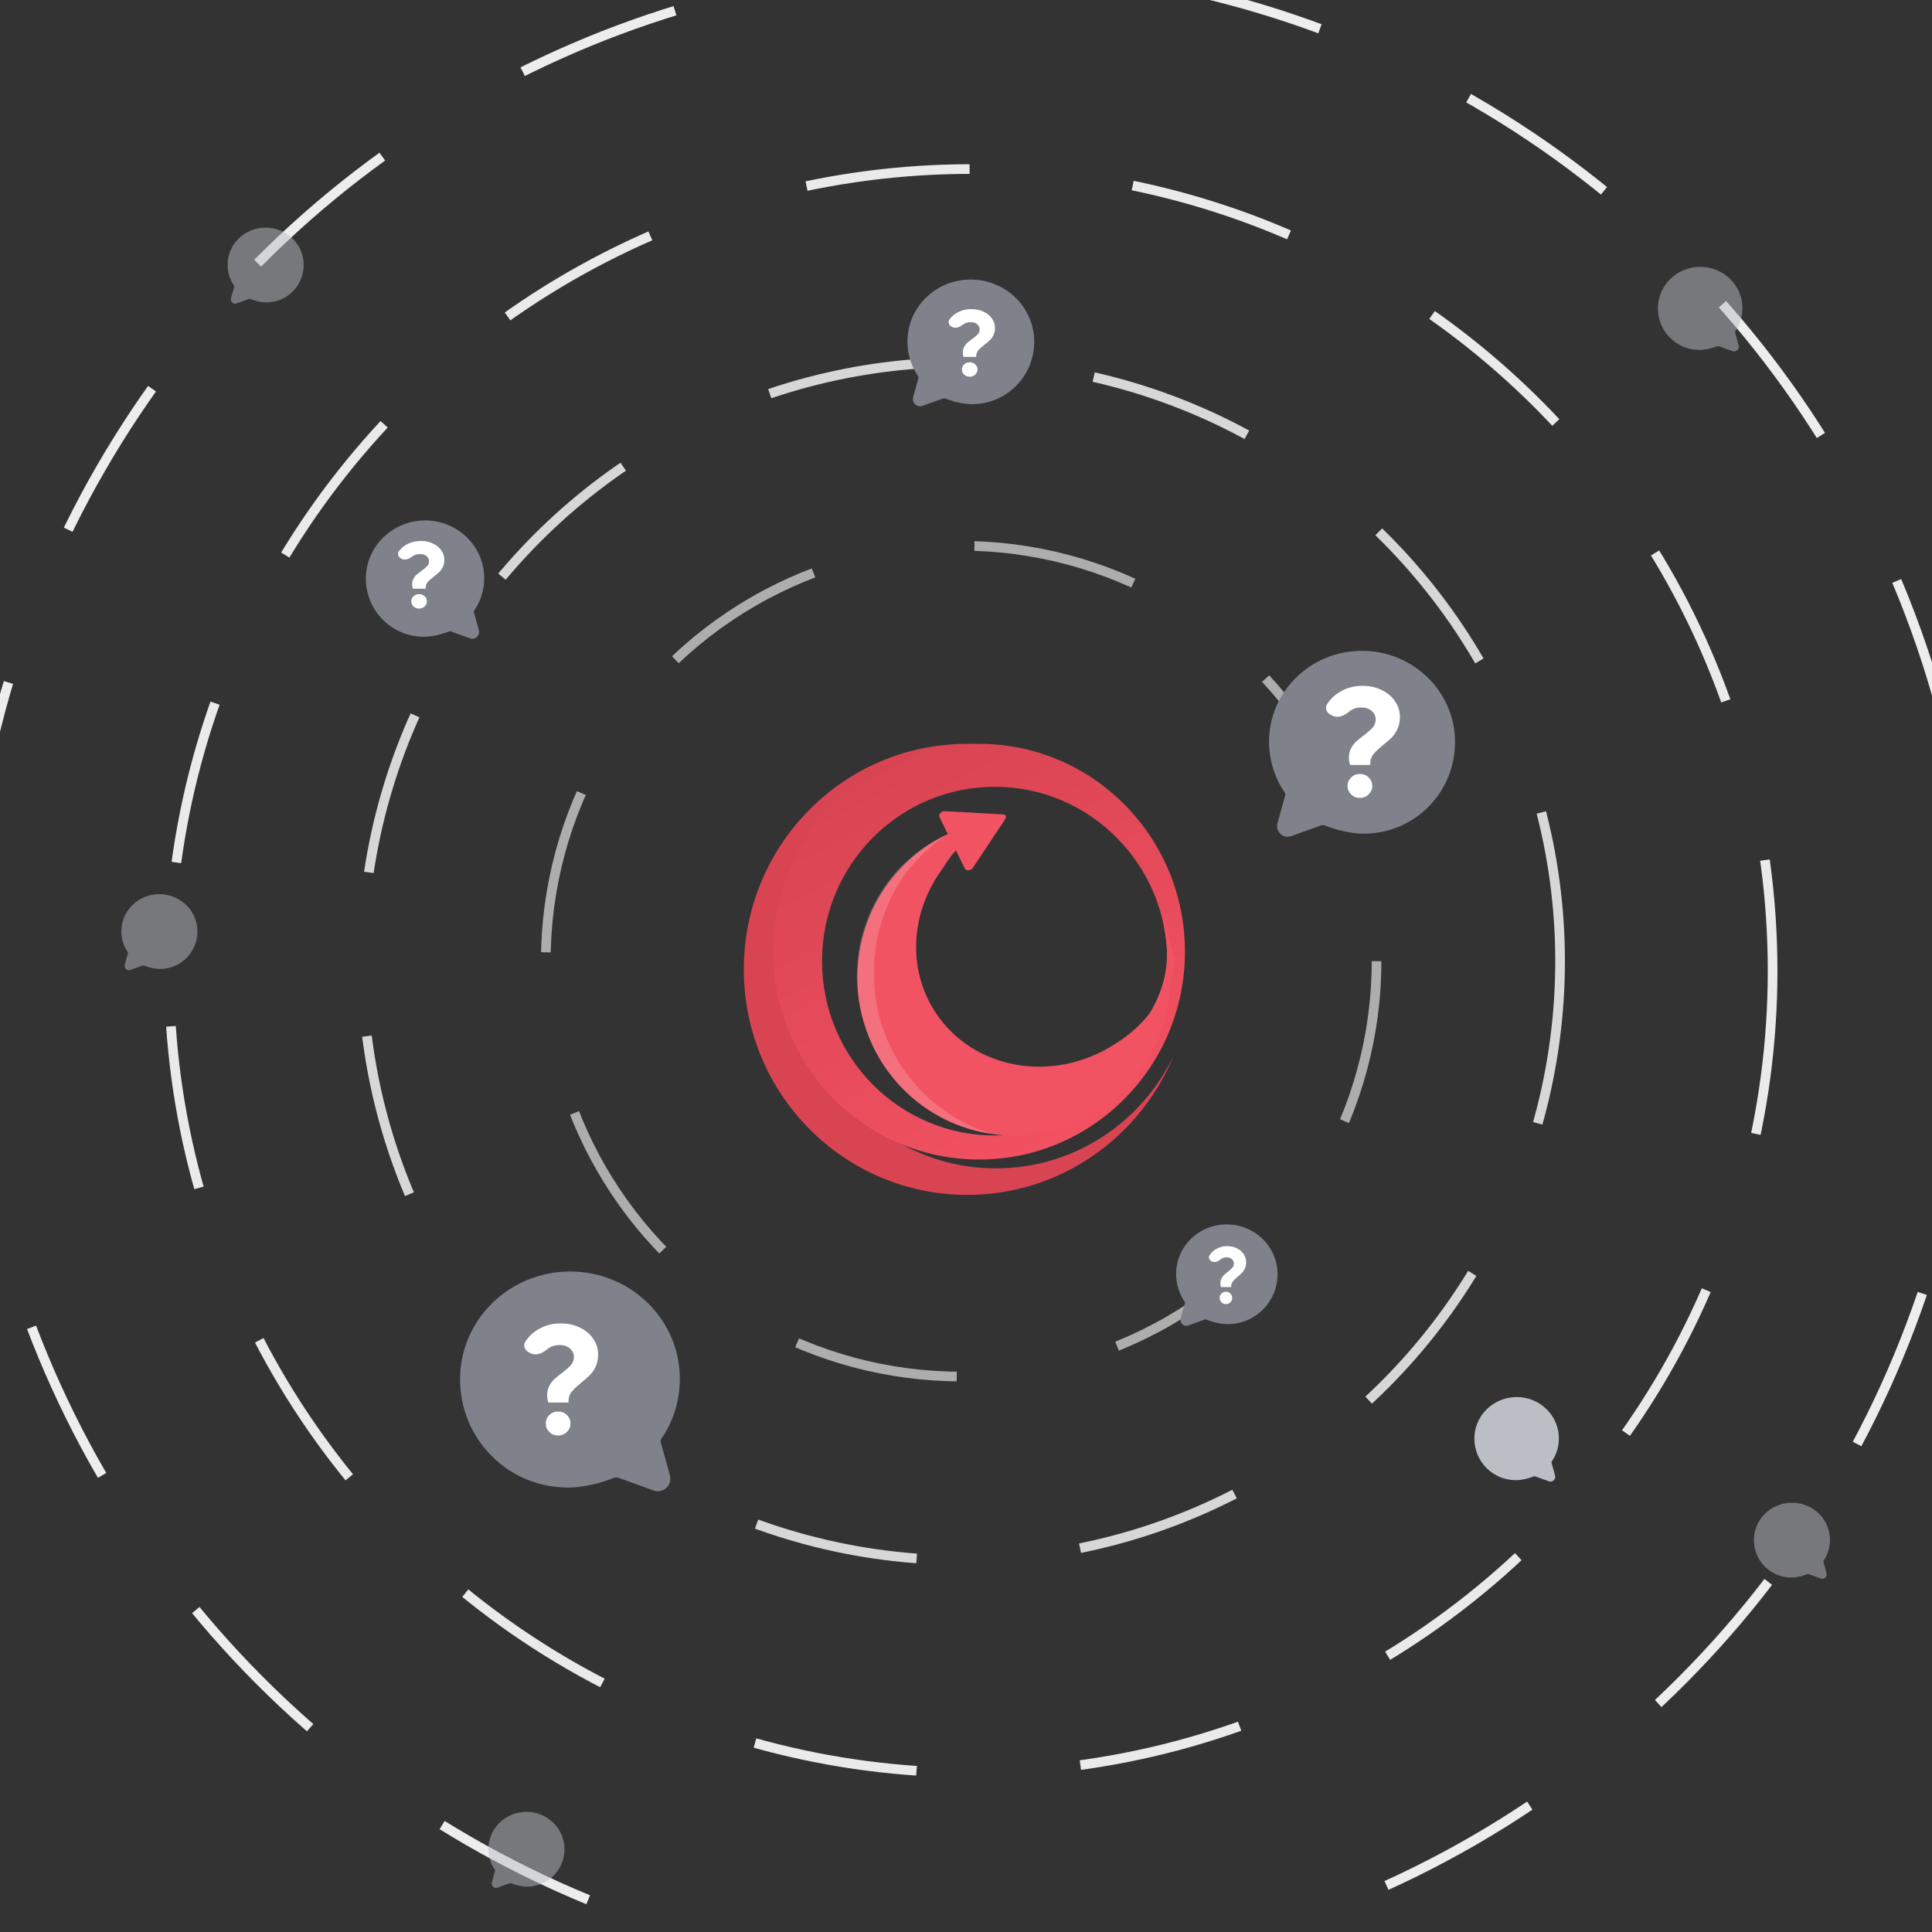 <svg width="200" height="200" viewBox="0 0 200 200" fill="none" xmlns="http://www.w3.org/2000/svg">
<rect x="0" y="0" width="200" height="200" fill="#333333" stroke="none"/>
<g clip-path="url(#clip0_1_12926)">
<path d="M121.5 91.426C118.207 84.516 111.207 79.747 103.104 79.747C91.835 79.747 82.7 88.97 82.7 100.347C82.7 111.725 91.835 120.948 103.104 120.948C111.207 120.948 118.207 116.178 121.5 109.268C118.029 117.737 109.766 123.695 100.124 123.695C87.353 123.695 77 113.242 77 100.347C77 87.453 87.353 77 100.124 77C109.766 77 118.029 82.958 121.5 91.426Z" fill="#D94453"/>
<path fill-rule="evenodd" clip-rule="evenodd" d="M80.045 98.517C80.045 110.4 89.586 120.033 101.356 120.033C113.125 120.033 122.666 110.4 122.666 98.517C122.666 86.634 113.125 77.001 101.356 77.001C89.586 77.001 80.045 86.634 80.045 98.517ZM85.097 99.497C85.097 109.466 93.102 117.547 102.975 117.547C112.848 117.547 120.853 109.466 120.853 99.497C120.853 89.528 112.848 81.447 102.975 81.447C93.102 81.447 85.097 89.528 85.097 99.497Z" fill="url(#paint0_linear_1_12926)"/>
<path d="M119.016 104.894C118.07 106.1 116.92 107.134 115.619 107.944C115.363 108.115 115.1 108.28 114.831 108.437C108.228 112.286 100 110.378 96.454 104.176C93.858 99.638 94.489 94.057 97.602 89.881C98.867 87.778 100.697 86.061 102.879 84.944C101.507 85.125 100.135 85.487 98.794 86.045C90.514 89.486 86.565 99.053 89.974 107.413C93.383 115.773 102.859 119.76 111.139 116.319C117.303 113.756 121.067 107.799 121.181 101.472L121.646 99.374L120.34 94.924C120.373 95.184 120.425 95.479 120.484 95.807C120.836 97.778 121.401 100.943 119.016 104.894Z" fill="#F25363"/>
<path d="M98.12 86.343C90.102 89.917 86.618 99.184 89.974 107.413C92.235 112.959 97.166 116.58 102.646 117.385C95.599 115.237 90.467 108.632 90.467 100.816C90.467 94.675 93.344 89.415 98.12 86.343Z" fill="white" fill-opacity="0.17"/>
<path d="M103.723 84.299C104.134 84.308 104.254 84.468 104.009 84.879L100.709 89.84C100.501 90.153 100.017 90.186 99.875 89.898L97.264 84.61C97.122 84.322 97.44 83.952 97.812 83.972L103.723 84.299Z" fill="#F25363"/>
<circle cx="99.5" cy="99.5" r="43" stroke="#ADADAD" stroke-dasharray="17 17"/>
<circle cx="99.5" cy="99.5" r="62" stroke="#D7D7D7" stroke-dasharray="17 17"/>
<circle cx="100.5" cy="100.5" r="83" stroke="#EAEAEA" stroke-dasharray="17 17"/>
<circle cx="100.5" cy="100.5" r="104" stroke="#EDEDED" stroke-dasharray="17 17"/>
<path d="M133.301 86.625C133.009 86.624 132.729 86.506 132.523 86.299C132.317 86.092 132.202 85.811 132.203 85.519C132.205 85.408 132.223 85.298 132.254 85.191L133.046 82.328C133.079 82.222 133.041 82.116 132.993 82.032L132.983 82.014C132.98 82.009 132.964 81.986 132.952 81.969C132.94 81.953 132.927 81.934 132.915 81.917L132.907 81.905C131.907 80.391 131.375 78.616 131.375 76.801C131.367 74.326 132.335 71.989 134.102 70.215C135.93 68.383 138.375 67.375 140.992 67.375C143.213 67.374 145.368 68.129 147.102 69.517C148.797 70.881 149.975 72.782 150.419 74.874C150.556 75.509 150.625 76.157 150.625 76.808C150.625 79.34 149.652 81.718 147.885 83.505C146.103 85.31 143.709 86.301 141.146 86.301C140.244 86.301 139.089 86.07 138.535 85.914C137.868 85.727 137.236 85.484 137.166 85.458C137.093 85.43 137.015 85.416 136.936 85.415C136.85 85.415 136.765 85.432 136.686 85.465L136.65 85.479L133.75 86.527C133.608 86.587 133.456 86.62 133.301 86.625V86.625Z" fill="#7F828A"/>
<path d="M139.768 79.192C139.683 78.936 139.64 78.696 139.64 78.472C139.64 78.099 139.709 77.773 139.848 77.496C139.997 77.208 140.173 76.968 140.376 76.776C140.589 76.584 140.867 76.36 141.208 76.104C141.624 75.784 141.928 75.512 142.12 75.288C142.312 75.064 142.408 74.792 142.408 74.472C142.408 74.12 142.269 73.827 141.992 73.592C141.725 73.357 141.368 73.24 140.92 73.24C140.429 73.24 140.013 73.379 139.672 73.656C139.657 73.668 139.642 73.681 139.627 73.693C139.182 74.067 138.547 74.353 138.015 74.118L137.815 74.031C137.35 73.826 137.106 73.296 137.387 72.874C137.484 72.729 137.595 72.584 137.72 72.44C138.072 72.024 138.531 71.683 139.096 71.416C139.672 71.139 140.323 71 141.048 71C141.805 71 142.477 71.149 143.064 71.448C143.651 71.736 144.104 72.125 144.424 72.616C144.755 73.107 144.92 73.635 144.92 74.2C144.92 74.669 144.84 75.08 144.68 75.432C144.52 75.784 144.323 76.083 144.088 76.328C143.853 76.563 143.549 76.829 143.176 77.128C142.717 77.501 142.381 77.821 142.168 78.088C141.955 78.355 141.848 78.685 141.848 79.08V79.192H139.768ZM140.776 82.6C140.413 82.6 140.109 82.477 139.864 82.232C139.619 81.987 139.496 81.693 139.496 81.352C139.496 81.011 139.619 80.723 139.864 80.488C140.109 80.243 140.413 80.12 140.776 80.12C141.139 80.12 141.443 80.243 141.688 80.488C141.933 80.723 142.056 81.011 142.056 81.352C142.056 81.693 141.933 81.987 141.688 82.232C141.443 82.477 141.139 82.6 140.776 82.6Z" fill="white"/>
<g clip-path="url(#clip1_1_12926)">
<path d="M48.899 66.125C49.085 66.124 49.263 66.05 49.394 65.918C49.525 65.786 49.599 65.607 49.598 65.421C49.597 65.35 49.586 65.28 49.566 65.213L49.062 63.391C49.041 63.323 49.065 63.255 49.096 63.202L49.102 63.191C49.104 63.188 49.114 63.173 49.121 63.162C49.129 63.152 49.137 63.14 49.145 63.129L49.15 63.122C49.786 62.158 50.125 61.028 50.125 59.873C50.13 58.299 49.514 56.811 48.39 55.682C47.227 54.517 45.671 53.875 44.005 53.875C42.592 53.874 41.221 54.355 40.117 55.238C39.038 56.106 38.289 57.316 38.006 58.647C37.919 59.051 37.875 59.464 37.875 59.877C37.875 61.489 38.494 63.002 39.619 64.14C40.753 65.288 42.276 65.919 43.907 65.919C44.481 65.919 45.216 65.772 45.569 65.672C45.993 65.554 46.395 65.399 46.44 65.383C46.486 65.365 46.536 65.355 46.586 65.355C46.641 65.355 46.695 65.366 46.745 65.387L46.768 65.396L48.613 66.062C48.704 66.1 48.801 66.122 48.899 66.125V66.125Z" fill="#7F828A"/>
</g>
<path d="M68.098 154.375C68.444 154.373 68.774 154.235 69.018 153.99C69.261 153.745 69.398 153.413 69.397 153.068C69.394 152.937 69.373 152.806 69.336 152.68L68.401 149.297C68.362 149.172 68.406 149.046 68.463 148.946L68.474 148.926C68.478 148.92 68.498 148.893 68.511 148.873C68.525 148.853 68.541 148.832 68.555 148.811L68.565 148.797C69.746 147.007 70.375 144.91 70.375 142.765C70.384 139.84 69.24 137.077 67.152 134.981C64.992 132.817 62.103 131.625 59.009 131.625C56.385 131.624 53.838 132.516 51.789 134.156C49.786 135.768 48.393 138.015 47.868 140.487C47.707 141.238 47.625 142.004 47.626 142.773C47.626 145.765 48.775 148.576 50.863 150.688C52.97 152.821 55.798 153.992 58.827 153.992C59.894 153.992 61.258 153.719 61.913 153.535C62.701 153.314 63.448 153.027 63.531 152.996C63.618 152.963 63.71 152.946 63.803 152.946C63.904 152.945 64.005 152.965 64.098 153.004L64.141 153.021L67.568 154.259C67.736 154.33 67.916 154.369 68.098 154.375V154.375Z" fill="#7F828A"/>
<path d="M56.768 145.192C56.683 144.936 56.64 144.696 56.64 144.472C56.64 144.099 56.709 143.773 56.848 143.496C56.997 143.208 57.173 142.968 57.376 142.776C57.589 142.584 57.867 142.36 58.208 142.104C58.624 141.784 58.928 141.512 59.12 141.288C59.312 141.064 59.408 140.792 59.408 140.472C59.408 140.12 59.269 139.827 58.992 139.592C58.725 139.357 58.368 139.24 57.92 139.24C57.429 139.24 57.013 139.379 56.672 139.656C56.657 139.668 56.642 139.681 56.627 139.693C56.182 140.067 55.547 140.353 55.015 140.119L54.815 140.031C54.35 139.826 54.106 139.296 54.387 138.874C54.484 138.729 54.595 138.584 54.72 138.44C55.072 138.024 55.531 137.683 56.096 137.416C56.672 137.139 57.323 137 58.048 137C58.805 137 59.477 137.149 60.064 137.448C60.651 137.736 61.104 138.125 61.424 138.616C61.755 139.107 61.92 139.635 61.92 140.2C61.92 140.669 61.84 141.08 61.68 141.432C61.52 141.784 61.323 142.083 61.088 142.328C60.853 142.563 60.549 142.829 60.176 143.128C59.717 143.501 59.381 143.821 59.168 144.088C58.955 144.355 58.848 144.685 58.848 145.08V145.192H56.768ZM57.776 148.6C57.413 148.6 57.109 148.477 56.864 148.232C56.619 147.987 56.496 147.693 56.496 147.352C56.496 147.011 56.619 146.723 56.864 146.488C57.109 146.243 57.413 146.12 57.776 146.12C58.139 146.12 58.443 146.243 58.688 146.488C58.933 146.723 59.056 147.011 59.056 147.352C59.056 147.693 58.933 147.987 58.688 148.232C58.443 148.477 58.139 148.6 57.776 148.6Z" fill="white"/>
<path d="M42.748 60.943C42.694 60.789 42.667 60.644 42.667 60.509C42.667 60.284 42.71 60.087 42.798 59.92C42.892 59.746 43.003 59.601 43.131 59.486C43.266 59.37 43.441 59.234 43.657 59.08C43.919 58.887 44.111 58.723 44.232 58.588C44.353 58.452 44.414 58.288 44.414 58.095C44.414 57.883 44.327 57.706 44.151 57.564C43.983 57.422 43.758 57.352 43.475 57.352C43.165 57.352 42.902 57.435 42.687 57.603V57.603C42.386 57.835 41.971 58.021 41.621 57.873L41.59 57.861C41.256 57.72 41.083 57.34 41.303 57.051C41.349 56.99 41.4 56.929 41.455 56.869C41.677 56.618 41.966 56.412 42.323 56.251C42.687 56.084 43.098 56 43.556 56C44.034 56 44.458 56.09 44.828 56.27C45.199 56.444 45.485 56.679 45.687 56.975C45.896 57.271 46 57.59 46 57.931C46 58.214 45.95 58.462 45.849 58.675C45.748 58.887 45.623 59.067 45.475 59.215C45.327 59.357 45.135 59.518 44.899 59.698C44.609 59.923 44.397 60.116 44.263 60.277C44.128 60.438 44.061 60.638 44.061 60.876V60.943H42.748ZM43.384 63C43.155 63 42.963 62.926 42.808 62.778C42.653 62.63 42.576 62.453 42.576 62.247C42.576 62.041 42.653 61.867 42.808 61.725C42.963 61.578 43.155 61.503 43.384 61.503C43.613 61.503 43.805 61.578 43.96 61.725C44.114 61.867 44.192 62.041 44.192 62.247C44.192 62.453 44.114 62.63 43.96 62.778C43.805 62.926 43.613 63 43.384 63Z" fill="white"/>
<g clip-path="url(#clip2_1_12926)">
<path d="M95.251 42.062C95.052 42.062 94.861 41.982 94.721 41.84C94.58 41.699 94.501 41.508 94.502 41.308C94.504 41.233 94.515 41.157 94.537 41.085L95.077 39.133C95.099 39.061 95.074 38.988 95.041 38.931L95.034 38.919C95.032 38.915 95.021 38.9 95.013 38.888C95.005 38.877 94.996 38.864 94.987 38.852L94.982 38.844C94.301 37.812 93.937 36.602 93.938 35.364C93.932 33.677 94.592 32.083 95.797 30.874C97.043 29.625 98.71 28.938 100.495 28.938C102.009 28.937 103.478 29.452 104.66 30.398C105.816 31.328 106.619 32.624 106.922 34.05C107.015 34.484 107.062 34.926 107.062 35.369C107.062 37.095 106.399 38.717 105.194 39.935C103.979 41.166 102.347 41.841 100.6 41.841C99.984 41.841 99.197 41.684 98.819 41.578C98.365 41.45 97.934 41.285 97.886 41.267C97.836 41.248 97.783 41.238 97.729 41.238C97.671 41.237 97.613 41.249 97.559 41.272L97.534 41.281L95.557 41.995C95.46 42.036 95.356 42.059 95.251 42.062V42.062Z" fill="#7F828A"/>
</g>
<path d="M99.748 36.943C99.694 36.789 99.667 36.644 99.667 36.509C99.667 36.284 99.71 36.087 99.798 35.92C99.892 35.746 100.003 35.601 100.131 35.486C100.266 35.37 100.441 35.234 100.657 35.08C100.919 34.887 101.111 34.723 101.232 34.588C101.354 34.452 101.414 34.288 101.414 34.095C101.414 33.883 101.327 33.706 101.152 33.564C100.983 33.422 100.758 33.352 100.475 33.352C100.165 33.352 99.902 33.435 99.687 33.603V33.603C99.386 33.835 98.971 34.021 98.621 33.873L98.591 33.861C98.256 33.72 98.083 33.34 98.302 33.051C98.349 32.99 98.4 32.929 98.454 32.869C98.677 32.618 98.966 32.412 99.323 32.251C99.687 32.084 100.098 32 100.556 32C101.034 32 101.458 32.09 101.828 32.27C102.199 32.444 102.485 32.679 102.687 32.975C102.896 33.271 103 33.59 103 33.931C103 34.214 102.949 34.462 102.848 34.675C102.747 34.887 102.623 35.067 102.475 35.215C102.327 35.357 102.135 35.518 101.899 35.698C101.609 35.923 101.397 36.116 101.263 36.277C101.128 36.438 101.061 36.638 101.061 36.876V36.943H99.748ZM100.384 39C100.155 39 99.963 38.926 99.808 38.778C99.653 38.63 99.576 38.453 99.576 38.247C99.576 38.041 99.653 37.867 99.808 37.725C99.963 37.578 100.155 37.503 100.384 37.503C100.613 37.503 100.805 37.578 100.96 37.725C101.114 37.867 101.192 38.041 101.192 38.247C101.192 38.453 101.114 38.63 100.96 38.778C100.805 38.926 100.613 39 100.384 39Z" fill="white"/>
<g clip-path="url(#clip3_1_12926)">
<path d="M122.801 137.25C122.641 137.249 122.489 137.185 122.376 137.072C122.264 136.959 122.201 136.806 122.201 136.647C122.203 136.586 122.212 136.526 122.23 136.468L122.661 134.906C122.679 134.849 122.659 134.79 122.632 134.745L122.627 134.735C122.625 134.732 122.617 134.72 122.61 134.711C122.604 134.701 122.597 134.692 122.59 134.682L122.586 134.676C122.04 133.849 121.75 132.881 121.75 131.891C121.746 130.542 122.274 129.266 123.237 128.299C124.234 127.3 125.568 126.75 126.996 126.75C128.207 126.749 129.382 127.161 130.328 127.918C131.253 128.662 131.895 129.699 132.138 130.84C132.212 131.187 132.25 131.54 132.25 131.895C132.25 133.276 131.719 134.573 130.755 135.548C129.783 136.533 128.478 137.073 127.08 137.073C126.588 137.073 125.958 136.947 125.655 136.862C125.292 136.76 124.947 136.628 124.909 136.614C124.869 136.598 124.826 136.59 124.783 136.59C124.736 136.59 124.69 136.599 124.647 136.617L124.627 136.625L123.046 137.196C122.968 137.229 122.885 137.247 122.801 137.25V137.25Z" fill="#7F828A"/>
</g>
<path d="M126.398 133.237C126.355 133.105 126.333 132.981 126.333 132.865C126.333 132.672 126.368 132.503 126.438 132.36C126.514 132.211 126.603 132.087 126.705 131.988C126.813 131.888 126.953 131.772 127.125 131.64C127.335 131.474 127.489 131.334 127.586 131.218C127.683 131.102 127.731 130.961 127.731 130.796C127.731 130.614 127.661 130.462 127.521 130.341C127.387 130.219 127.206 130.159 126.98 130.159C126.732 130.159 126.522 130.23 126.349 130.374V130.374C126.109 130.573 125.765 130.727 125.48 130.598L125.449 130.585C125.192 130.469 125.057 130.174 125.215 129.941C125.259 129.875 125.309 129.81 125.364 129.745C125.541 129.53 125.773 129.353 126.059 129.215C126.349 129.072 126.678 129 127.044 129C127.427 129 127.766 129.077 128.063 129.232C128.359 129.381 128.588 129.582 128.749 129.836C128.916 130.09 129 130.363 129 130.655C129 130.898 128.96 131.11 128.879 131.292C128.798 131.474 128.698 131.629 128.58 131.756C128.461 131.877 128.308 132.015 128.119 132.17C127.888 132.363 127.718 132.528 127.61 132.666C127.502 132.804 127.448 132.975 127.448 133.179V133.237H126.398ZM126.907 135C126.724 135 126.57 134.937 126.446 134.81C126.323 134.683 126.261 134.531 126.261 134.354C126.261 134.178 126.323 134.029 126.446 133.908C126.57 133.781 126.724 133.717 126.907 133.717C127.09 133.717 127.244 133.781 127.368 133.908C127.492 134.029 127.554 134.178 127.554 134.354C127.554 134.531 127.492 134.683 127.368 134.81C127.244 134.937 127.09 135 126.907 135Z" fill="white"/>
<g clip-path="url(#clip4_1_12926)">
<path d="M160.499 153.375C160.632 153.374 160.759 153.321 160.853 153.227C160.947 153.133 160.999 153.005 160.999 152.872C160.998 152.822 160.99 152.772 160.975 152.723L160.616 151.422C160.601 151.374 160.618 151.325 160.64 151.287L160.644 151.279C160.645 151.277 160.653 151.266 160.658 151.259C160.663 151.251 160.67 151.243 160.675 151.235L160.679 151.23C161.133 150.541 161.375 149.734 161.375 148.91C161.378 147.785 160.938 146.722 160.136 145.916C159.305 145.083 158.193 144.625 157.003 144.625C155.994 144.625 155.015 144.968 154.227 145.598C153.456 146.219 152.92 147.083 152.719 148.034C152.656 148.322 152.625 148.617 152.625 148.913C152.625 150.063 153.067 151.145 153.87 151.957C154.681 152.777 155.769 153.228 156.934 153.228C157.344 153.228 157.869 153.123 158.12 153.052C158.424 152.967 158.711 152.856 158.743 152.845C158.776 152.832 158.812 152.825 158.847 152.825C158.886 152.825 158.925 152.833 158.961 152.848L158.977 152.854L160.295 153.33C160.36 153.358 160.429 153.373 160.499 153.375V153.375Z" fill="#BCBEC5"/>
</g>
<g opacity="0.5" clip-path="url(#clip5_1_12926)">
<path d="M179.499 36.375C179.632 36.374 179.759 36.321 179.853 36.227C179.947 36.133 179.999 36.005 179.999 35.872C179.998 35.822 179.99 35.772 179.975 35.723L179.616 34.422C179.601 34.374 179.618 34.325 179.64 34.287L179.644 34.279C179.645 34.277 179.653 34.266 179.658 34.259C179.663 34.251 179.67 34.243 179.675 34.235L179.679 34.23C180.133 33.541 180.375 32.734 180.375 31.91C180.378 30.785 179.938 29.722 179.136 28.916C178.305 28.083 177.193 27.625 176.003 27.625C174.994 27.625 174.015 27.968 173.227 28.598C172.456 29.219 171.92 30.083 171.719 31.034C171.656 31.322 171.625 31.617 171.625 31.913C171.625 33.063 172.067 34.145 172.87 34.957C173.681 35.777 174.769 36.227 175.934 36.227C176.344 36.227 176.869 36.123 177.12 36.052C177.424 35.967 177.711 35.856 177.743 35.845C177.776 35.832 177.812 35.825 177.847 35.825C177.886 35.825 177.925 35.833 177.961 35.848L177.977 35.854L179.295 36.33C179.36 36.358 179.429 36.373 179.499 36.375V36.375Z" fill="#BCBEC5"/>
</g>
<g opacity="0.5" clip-path="url(#clip6_1_12926)">
<path d="M188.649 163.438C188.769 163.437 188.883 163.389 188.968 163.304C189.052 163.219 189.099 163.105 189.099 162.985C189.098 162.94 189.091 162.894 189.078 162.851L188.754 161.68C188.741 161.636 188.756 161.593 188.776 161.558L188.78 161.551C188.781 161.549 188.788 161.54 188.792 161.533C188.797 161.526 188.803 161.519 188.807 161.511L188.811 161.507C189.22 160.887 189.438 160.161 189.437 159.419C189.441 158.406 189.045 157.45 188.322 156.724C187.574 155.975 186.574 155.563 185.503 155.563C184.595 155.562 183.713 155.871 183.004 156.439C182.31 156.997 181.828 157.775 181.647 158.63C181.591 158.89 181.563 159.155 181.563 159.421C181.563 160.457 181.961 161.43 182.683 162.161C183.413 162.899 184.392 163.305 185.44 163.305C185.809 163.305 186.282 163.211 186.508 163.147C186.781 163.07 187.04 162.971 187.068 162.96C187.098 162.949 187.13 162.943 187.163 162.943C187.198 162.942 187.232 162.949 187.265 162.963L187.28 162.969L188.466 163.397C188.524 163.422 188.586 163.435 188.649 163.438V163.438Z" fill="#BCBEC5"/>
</g>
<g opacity="0.5" clip-path="url(#clip7_1_12926)">
<path d="M13.351 100.438C13.231 100.437 13.117 100.389 13.032 100.304C12.948 100.219 12.901 100.105 12.901 99.985C12.902 99.94 12.909 99.894 12.922 99.851L13.246 98.68C13.259 98.636 13.244 98.593 13.224 98.558L13.22 98.551C13.219 98.549 13.212 98.54 13.208 98.533C13.203 98.526 13.197 98.519 13.193 98.511L13.189 98.507C12.78 97.887 12.562 97.161 12.562 96.419C12.559 95.406 12.955 94.45 13.678 93.724C14.426 92.975 15.426 92.562 16.497 92.562C17.405 92.562 18.287 92.871 18.996 93.439C19.69 93.997 20.172 94.775 20.353 95.63C20.409 95.89 20.437 96.155 20.437 96.421C20.437 97.457 20.039 98.43 19.317 99.161C18.587 99.899 17.608 100.305 16.56 100.305C16.191 100.305 15.718 100.211 15.492 100.147C15.219 100.07 14.96 99.971 14.932 99.96C14.902 99.949 14.87 99.943 14.837 99.943C14.802 99.942 14.768 99.949 14.735 99.963L14.72 99.969L13.534 100.397C13.476 100.422 13.414 100.435 13.351 100.438V100.438Z" fill="#BCBEC5"/>
</g>
<g opacity="0.5" clip-path="url(#clip8_1_12926)">
<path d="M24.351 31.438C24.231 31.437 24.116 31.389 24.032 31.304C23.948 31.219 23.901 31.105 23.901 30.985C23.902 30.94 23.909 30.895 23.922 30.851L24.246 29.68C24.259 29.636 24.244 29.593 24.224 29.558L24.221 29.551C24.219 29.549 24.212 29.54 24.208 29.533C24.203 29.526 24.197 29.519 24.192 29.512L24.189 29.507C23.78 28.887 23.562 28.161 23.562 27.419C23.559 26.406 23.955 25.45 24.678 24.724C25.426 23.975 26.426 23.562 27.497 23.562C28.405 23.562 29.287 23.871 29.996 24.439C30.69 24.997 31.172 25.774 31.353 26.63C31.409 26.89 31.437 27.155 31.437 27.421C31.437 28.457 31.039 29.43 30.317 30.161C29.587 30.899 28.608 31.305 27.56 31.305C27.191 31.305 26.718 31.211 26.492 31.147C26.219 31.07 25.96 30.971 25.932 30.96C25.902 30.949 25.87 30.943 25.837 30.943C25.802 30.942 25.768 30.949 25.735 30.963L25.72 30.969L24.534 31.397C24.476 31.422 24.414 31.435 24.351 31.438V31.438Z" fill="#BCBEC5"/>
</g>
<g opacity="0.5" clip-path="url(#clip9_1_12926)">
<path d="M51.35 195.438C51.231 195.437 51.117 195.389 51.032 195.304C50.948 195.219 50.901 195.105 50.901 194.985C50.902 194.94 50.909 194.894 50.922 194.851L51.246 193.68C51.26 193.636 51.244 193.593 51.224 193.558L51.221 193.551C51.219 193.549 51.212 193.54 51.208 193.533C51.203 193.526 51.197 193.519 51.193 193.511L51.189 193.507C50.78 192.887 50.562 192.161 50.562 191.419C50.559 190.406 50.955 189.45 51.678 188.724C52.426 187.975 53.426 187.563 54.497 187.563C55.405 187.562 56.287 187.871 56.996 188.439C57.69 188.997 58.172 189.775 58.353 190.63C58.409 190.89 58.437 191.155 58.437 191.421C58.437 192.457 58.039 193.43 57.317 194.161C56.587 194.899 55.608 195.305 54.56 195.305C54.191 195.305 53.718 195.211 53.492 195.147C53.219 195.07 52.96 194.971 52.932 194.96C52.902 194.949 52.87 194.943 52.837 194.943C52.802 194.942 52.768 194.949 52.735 194.963L52.72 194.969L51.534 195.397C51.476 195.422 51.414 195.435 51.35 195.438V195.438Z" fill="#BCBEC5"/>
</g>
</g>
<defs>
<linearGradient id="paint0_linear_1_12926" x1="82.526" y1="83.661" x2="113.689" y2="143.238" gradientUnits="userSpaceOnUse">
<stop stop-color="#D94453"/>
<stop offset="1" stop-color="#FF5869"/>
</linearGradient>
<clipPath id="clip0_1_12926">
<rect width="200" height="200" fill="white"/>
</clipPath>
<clipPath id="clip1_1_12926">
<rect width="14" height="14" fill="white" transform="matrix(-1 0 0 1 51 53)"/>
</clipPath>
<clipPath id="clip2_1_12926">
<rect width="15" height="15" fill="white" transform="translate(93 28)"/>
</clipPath>
<clipPath id="clip3_1_12926">
<rect width="12" height="12" fill="white" transform="translate(121 126)"/>
</clipPath>
<clipPath id="clip4_1_12926">
<rect width="10" height="10" fill="white" transform="matrix(-1 0 0 1 162 144)"/>
</clipPath>
<clipPath id="clip5_1_12926">
<rect width="10" height="10" fill="white" transform="matrix(-1 0 0 1 181 27)"/>
</clipPath>
<clipPath id="clip6_1_12926">
<rect width="9" height="9" fill="white" transform="matrix(-1 0 0 1 190 155)"/>
</clipPath>
<clipPath id="clip7_1_12926">
<rect width="9" height="9" fill="white" transform="translate(12 92)"/>
</clipPath>
<clipPath id="clip8_1_12926">
<rect width="9" height="9" fill="white" transform="translate(23 23)"/>
</clipPath>
<clipPath id="clip9_1_12926">
<rect width="9" height="9" fill="white" transform="translate(50 187)"/>
</clipPath>
</defs>
</svg>
